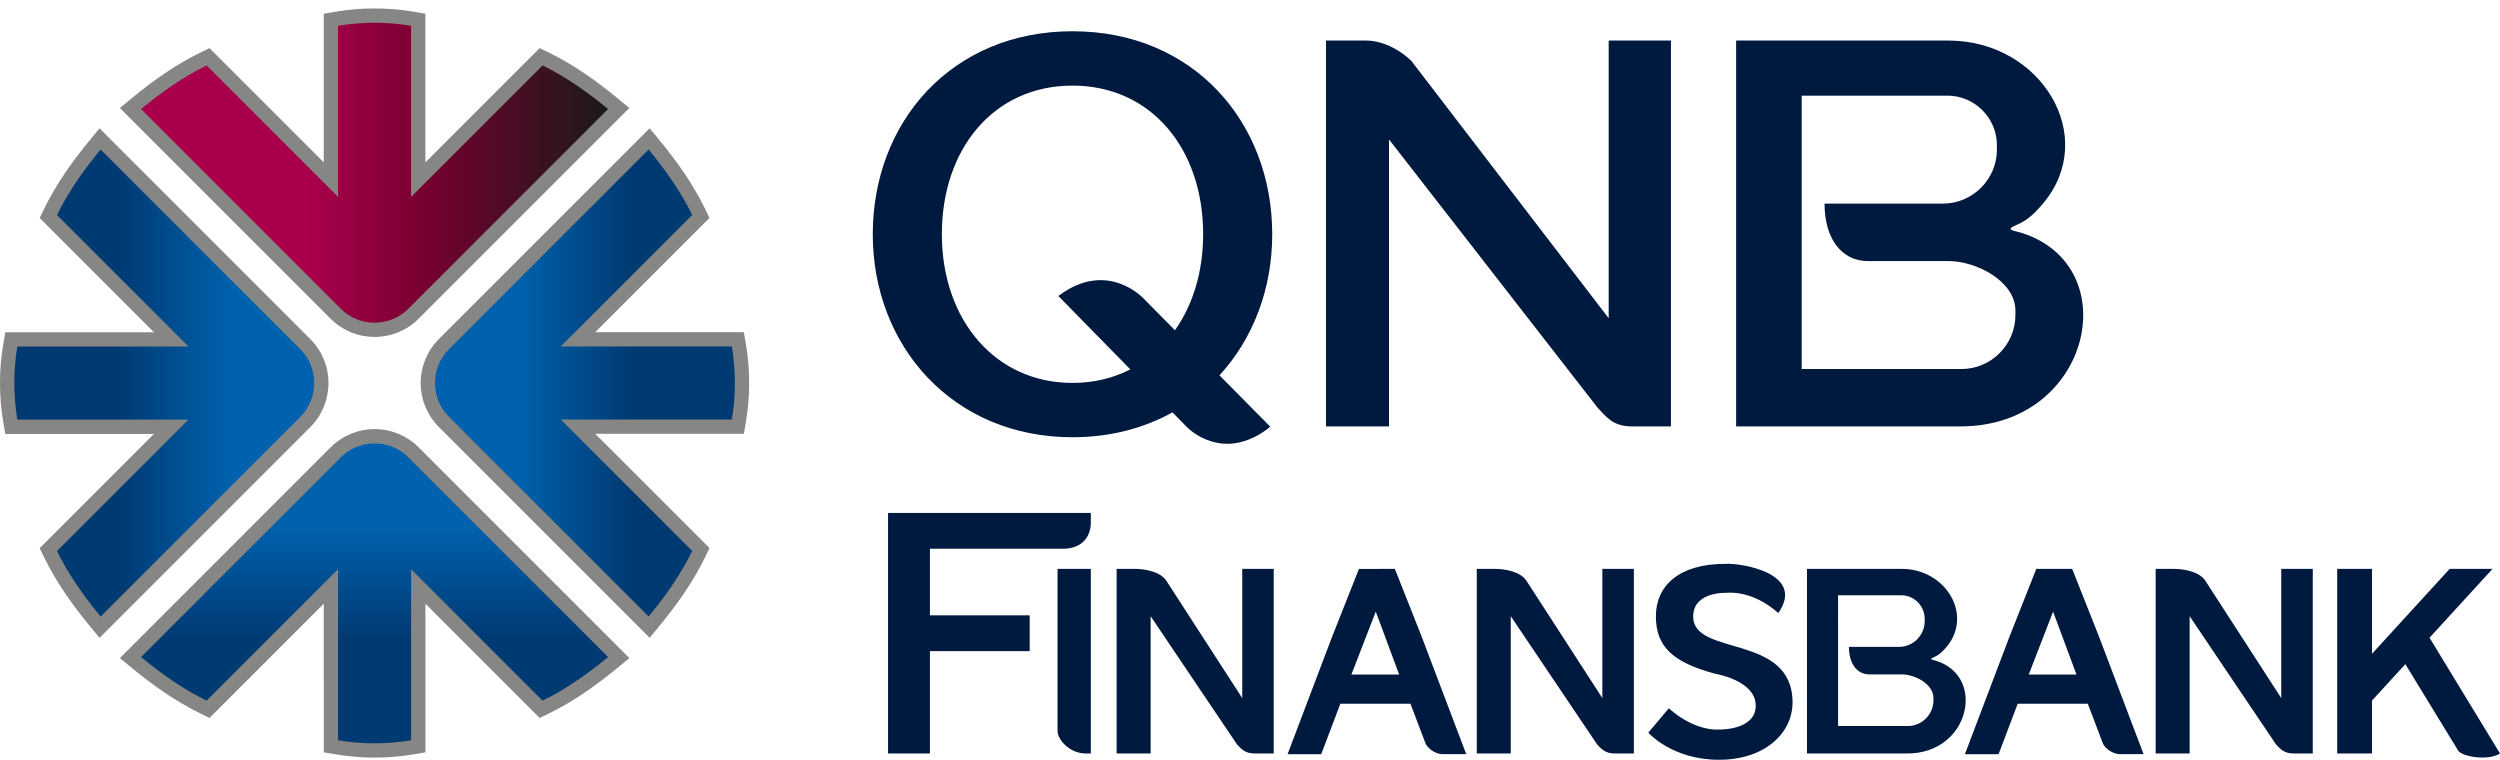 <?xml version="1.0" encoding="utf-8"?>
<!-- Generator: Adobe Illustrator 16.0.0, SVG Export Plug-In . SVG Version: 6.00 Build 0)  -->
<!DOCTYPE svg PUBLIC "-//W3C//DTD SVG 1.1//EN" "http://www.w3.org/Graphics/SVG/1.1/DTD/svg11.dtd">
<svg version="1.1" id="Layer_1" xmlns="http://www.w3.org/2000/svg" xmlns:xlink="http://www.w3.org/1999/xlink" x="0px" y="0px"
	 width="100px" height="30.391px" viewBox="28.375 0 100 30.391" enable-background="new 28.375 0 100 30.391" xml:space="preserve"
	>
<g>
	<path fill-rule="evenodd" clip-rule="evenodd" fill="#868685" d="M41.326,24.148l-4.57,4.57l-0.366-0.179
		c-0.981-0.477-1.894-1.124-2.734-1.816l-0.486-0.4l8.432-8.433c0.467-0.466,1.098-0.726,1.758-0.726s1.291,0.259,1.758,0.726
		l8.432,8.433l-0.486,0.4c-0.84,0.692-1.754,1.34-2.736,1.816l-0.366,0.179l-4.57-4.57v5.944l-0.476,0.082
		c-0.514,0.087-1.035,0.13-1.557,0.13c-0.522,0-1.042-0.043-1.557-0.13l-0.476-0.082V24.148z M52.185,17.354l4.57,4.57l-0.178,0.366
		c-0.477,0.982-1.124,1.896-1.816,2.736l-0.4,0.486l-8.433-8.432c-0.466-0.468-0.726-1.099-0.726-1.759s0.259-1.29,0.726-1.758
		l8.433-8.432l0.4,0.486c0.692,0.84,1.339,1.753,1.816,2.734l0.178,0.367l-4.57,4.57h5.945l0.081,0.475
		c0.088,0.515,0.131,1.035,0.131,1.557c0,0.522-0.043,1.042-0.131,1.557l-0.081,0.476H52.185z M45.391,6.495l4.57-4.57l0.366,0.178
		c0.982,0.476,1.896,1.124,2.736,1.816l0.486,0.4l-8.432,8.432c-0.467,0.468-1.098,0.726-1.758,0.726s-1.291-0.258-1.758-0.726
		L33.169,4.32l0.486-0.4c0.84-0.692,1.753-1.34,2.734-1.816l0.366-0.178l4.57,4.57V0.55l0.476-0.082
		c0.515-0.087,1.035-0.13,1.557-0.13c0.521,0,1.042,0.042,1.557,0.13l0.476,0.082V6.495z M34.532,13.29l-4.57-4.57l0.178-0.367
		c0.476-0.981,1.124-1.894,1.816-2.734l0.4-0.486l8.432,8.432c0.468,0.468,0.726,1.098,0.726,1.758s-0.258,1.291-0.726,1.759
		l-8.432,8.432l-0.4-0.486c-0.692-0.84-1.34-1.754-1.816-2.736l-0.178-0.366l4.57-4.57h-5.946l-0.081-0.476
		c-0.087-0.514-0.131-1.034-0.131-1.557c0-0.522,0.043-1.042,0.131-1.557l0.081-0.475H34.532z"/>
	<g>
		<defs>
			<path id="SVGID_1_" d="M28.947,15.321c-0.001-0.474,0.038-0.961,0.123-1.461h6.844l-5.259-5.258
				c0.424-0.874,1.023-1.747,1.744-2.622l7.987,7.987c0.372,0.373,0.558,0.863,0.558,1.354c0,0.491-0.186,0.981-0.558,1.354
				l-7.987,7.987c-0.72-0.874-1.32-1.747-1.744-2.621l5.259-5.258h-6.844C28.985,16.282,28.946,15.796,28.947,15.321"/>
		</defs>
		<clipPath id="SVGID_2_">
			<use xlink:href="#SVGID_1_"  overflow="visible"/>
		</clipPath>
		<linearGradient id="SVGID_3_" gradientUnits="userSpaceOnUse" x1="28.946" y1="15.321" x2="40.942" y2="15.321">
			<stop  offset="0" style="stop-color:#003A73"/>
			<stop  offset="0.35" style="stop-color:#003A73"/>
			<stop  offset="0.73" style="stop-color:#0062AE"/>
			<stop  offset="1" style="stop-color:#0062AE"/>
		</linearGradient>
		<rect x="28.946" y="5.981" clip-path="url(#SVGID_2_)" fill="url(#SVGID_3_)" width="11.997" height="18.681"/>
	</g>
	<g>
		<defs>
			<path id="SVGID_4_" d="M43.358,0.91c0.475,0,0.961,0.038,1.46,0.124v6.843l5.259-5.259c0.874,0.424,1.748,1.023,2.621,1.744
				l-7.987,7.987c-0.372,0.372-0.862,0.559-1.354,0.559c-0.491,0-0.981-0.187-1.354-0.559l-7.987-7.987
				c0.874-0.72,1.748-1.319,2.622-1.744l5.258,5.259V1.033C42.397,0.948,42.884,0.91,43.358,0.91"/>
		</defs>
		<clipPath id="SVGID_5_">
			<use xlink:href="#SVGID_4_"  overflow="visible"/>
		</clipPath>
		<linearGradient id="SVGID_6_" gradientUnits="userSpaceOnUse" x1="34.018" y1="6.908" x2="52.699" y2="6.908">
			<stop  offset="0" style="stop-color:#AA004C"/>
			<stop  offset="0.35" style="stop-color:#AA004C"/>
			<stop  offset="0.61" style="stop-color:#760030"/>
			<stop  offset="1" style="stop-color:#1A1A18"/>
		</linearGradient>
		<rect x="34.018" y="0.91" clip-path="url(#SVGID_5_)" fill="url(#SVGID_6_)" width="18.681" height="11.997"/>
	</g>
	<g>
		<defs>
			<path id="SVGID_7_" d="M57.77,15.321c0.001,0.475-0.037,0.961-0.122,1.461h-6.843l5.259,5.258
				c-0.425,0.874-1.023,1.748-1.744,2.621l-7.986-7.987c-0.373-0.372-0.559-0.862-0.559-1.354c0-0.49,0.186-0.981,0.559-1.354
				l7.986-7.987c0.721,0.875,1.319,1.748,1.744,2.622l-5.259,5.258h6.843C57.732,14.36,57.771,14.847,57.77,15.321"/>
		</defs>
		<clipPath id="SVGID_8_">
			<use xlink:href="#SVGID_7_"  overflow="visible"/>
		</clipPath>
		<linearGradient id="SVGID_9_" gradientUnits="userSpaceOnUse" x1="45.774" y1="15.321" x2="57.77" y2="15.321">
			<stop  offset="0" style="stop-color:#0062AE"/>
			<stop  offset="0.27" style="stop-color:#0062AE"/>
			<stop  offset="0.65" style="stop-color:#003A73"/>
			<stop  offset="1" style="stop-color:#003A73"/>
		</linearGradient>
		<rect x="45.774" y="5.981" clip-path="url(#SVGID_8_)" fill="url(#SVGID_9_)" width="11.996" height="18.681"/>
	</g>
	<g>
		<defs>
			<path id="SVGID_10_" d="M43.358,29.732c-0.475,0.001-0.961-0.037-1.461-0.122v-6.843l-5.258,5.259
				c-0.874-0.425-1.748-1.023-2.622-1.744l7.987-7.986c0.373-0.373,0.863-0.559,1.354-0.559c0.491,0,0.981,0.186,1.354,0.559
				l7.987,7.986c-0.874,0.721-1.747,1.319-2.621,1.744l-5.259-5.259v6.843C44.319,29.695,43.833,29.733,43.358,29.732"/>
		</defs>
		<clipPath id="SVGID_11_">
			<use xlink:href="#SVGID_10_"  overflow="visible"/>
		</clipPath>
		<linearGradient id="SVGID_12_" gradientUnits="userSpaceOnUse" x1="43.358" y1="29.733" x2="43.358" y2="17.738">
			<stop  offset="0" style="stop-color:#003A73"/>
			<stop  offset="0.35" style="stop-color:#003A73"/>
			<stop  offset="0.73" style="stop-color:#0062AE"/>
			<stop  offset="1" style="stop-color:#0062AE"/>
		</linearGradient>
		<rect x="34.018" y="17.737" clip-path="url(#SVGID_11_)" fill="url(#SVGID_12_)" width="18.681" height="11.996"/>
	</g>
	<path fill-rule="evenodd" clip-rule="evenodd" fill="#00193E" d="M100.442,3.826h5.831c1.087,0,1.978,0.89,1.978,1.977v0.182
		c0,1.188-0.972,2.159-2.159,2.159h-4.736c0,1.385,0.671,2.299,1.735,2.299h3.218c1.157,0,2.683,0.829,2.683,1.978v0.181
		c0,1.188-0.971,2.159-2.158,2.159h-6.391v-3.435v-0.883V8.144V3.826z M81.413,1.622h1.594c0.788,0,1.487,0.481,1.826,0.819
		l7.889,10.288V1.622h2.491v15.434H93.65c-0.789,0-1.029-0.405-1.368-0.744L83.935,5.577v11.479h-2.521V1.622z M70.71,11.84
		l2.878,2.936c-0.681,0.349-1.459,0.541-2.313,0.541c-3.104,0-5.226-2.539-5.226-5.946c0-3.438,2.092-5.947,5.226-5.947
		c3.133,0,5.226,2.51,5.226,5.947c0,1.494-0.408,2.821-1.127,3.84l-1.254-1.269C74.119,11.941,72.667,10.357,70.71,11.84z
		 M71.275,1.25c4.836,0,7.989,3.636,7.989,8.121c0,2.192-0.767,4.181-2.11,5.642l2.03,2.053c0,0-0.747,0.686-1.715,0.686
		c-0.969,0-1.604-0.655-1.604-0.655l-0.591-0.603c-1.143,0.635-2.493,0.996-3.999,0.996c-4.776,0-7.989-3.635-7.989-8.12
		S66.439,1.25,71.275,1.25z M104.445,22.755h-3.791v3.603v3.781h4.021c2.469,0,3.157-3.046,1.173-3.698
		c-0.159-0.053-0.354-0.057-0.104-0.16c0.195-0.081,0.341-0.223,0.494-0.405C107.31,24.597,106.206,22.755,104.445,22.755z
		 M73.041,22.755h0.726c0.359,0,0.985,0.089,1.251,0.458l3.047,4.711v-5.17h1.259v7.384h-0.786c-0.358,0-0.524-0.193-0.678-0.355
		L74.4,24.647v5.491h-1.36V22.755z M87.445,22.755h0.726c0.359,0,0.986,0.089,1.251,0.458l3.047,4.711v-5.17h1.261v7.384h-0.788
		c-0.358,0-0.524-0.193-0.678-0.355l-3.458-5.136v5.491h-1.36V22.755z M114.601,22.755h0.726c0.359,0,0.986,0.089,1.251,0.458
		l3.047,4.711v-5.17h1.261v7.384h-0.787c-0.359,0-0.524-0.193-0.679-0.355l-3.459-5.136v5.491h-1.359V22.755z M63.897,20.518h8.111
		V20.9c0,0.583-0.367,1.049-1.11,1.049h-5.326v2.663h3.99v1.433h-3.99v4.094h-1.675V20.518z M72.008,22.755v7.384h-0.21
		c-0.626,0-1.121-0.544-1.121-0.903v-5.533v-0.948H72.008z M84.169,22.755l1.069,2.701l1.786,4.71h-0.942
		c-0.338,0-0.638-0.285-0.691-0.443l-0.598-1.574h-1.342H81.99l-0.766,2.018h-1.346l1.786-4.71l1.069-2.701H84.169z M83.406,24.465
		l-0.975,2.515h1.909L83.406,24.465z M111.262,22.755l1.07,2.701l1.786,4.71h-0.942c-0.338,0-0.638-0.285-0.691-0.443l-0.598-1.574
		h-1.342h-1.462l-0.765,2.018h-1.347l1.787-4.71l1.069-2.701H111.262z M110.499,24.465l-0.974,2.515h1.908L110.499,24.465z
		 M95.129,28.332l-0.822,0.974c0,0,0.949,1.085,2.825,1.085s2.949-1.1,2.945-2.3c-0.009-2.773-3.993-1.81-3.975-3.44
		c0.012-1.008,1.347-0.938,1.347-0.938s0.993-0.14,2.058,0.808c1.099-1.571-1.443-2.007-2.123-1.967
		c-1.876,0-2.774,0.898-2.774,2.098c0,1.201,0.661,1.839,2.381,2.3c0,0,1.613,0.263,1.613,1.271s-1.482,0.958-1.482,0.958
		S96.193,29.281,95.129,28.332z M121.863,22.755h1.393v3.395l3.106-3.395h1.715l-2.521,2.754l2.819,4.63
		c-0.479,0.31-1.53,0.124-1.674-0.116l-2.112-3.458l-1.333,1.457v2.117h-1.393V22.755z M101.899,23.81h2.526
		c0.517,0,0.938,0.425,0.938,0.946v0.087c0,0.567-0.461,1.032-1.024,1.032h-2.007c0,0.663,0.318,1.101,0.824,1.101h1.285
		c0.55,0,1.273,0.396,1.273,0.945v0.087c0,0.568-0.461,1.033-1.024,1.033h-2.792v-1.644v-0.422v-1.101V23.81z M106.313,1.622H97.82
		v7.53v7.904h8.979c5.2,0,6.65-6.367,2.473-7.731c-0.336-0.11-0.749-0.117-0.219-0.335c0.411-0.17,0.718-0.463,1.041-0.847
		C112.35,5.472,110.025,1.622,106.313,1.622z"/>
</g>
</svg>
